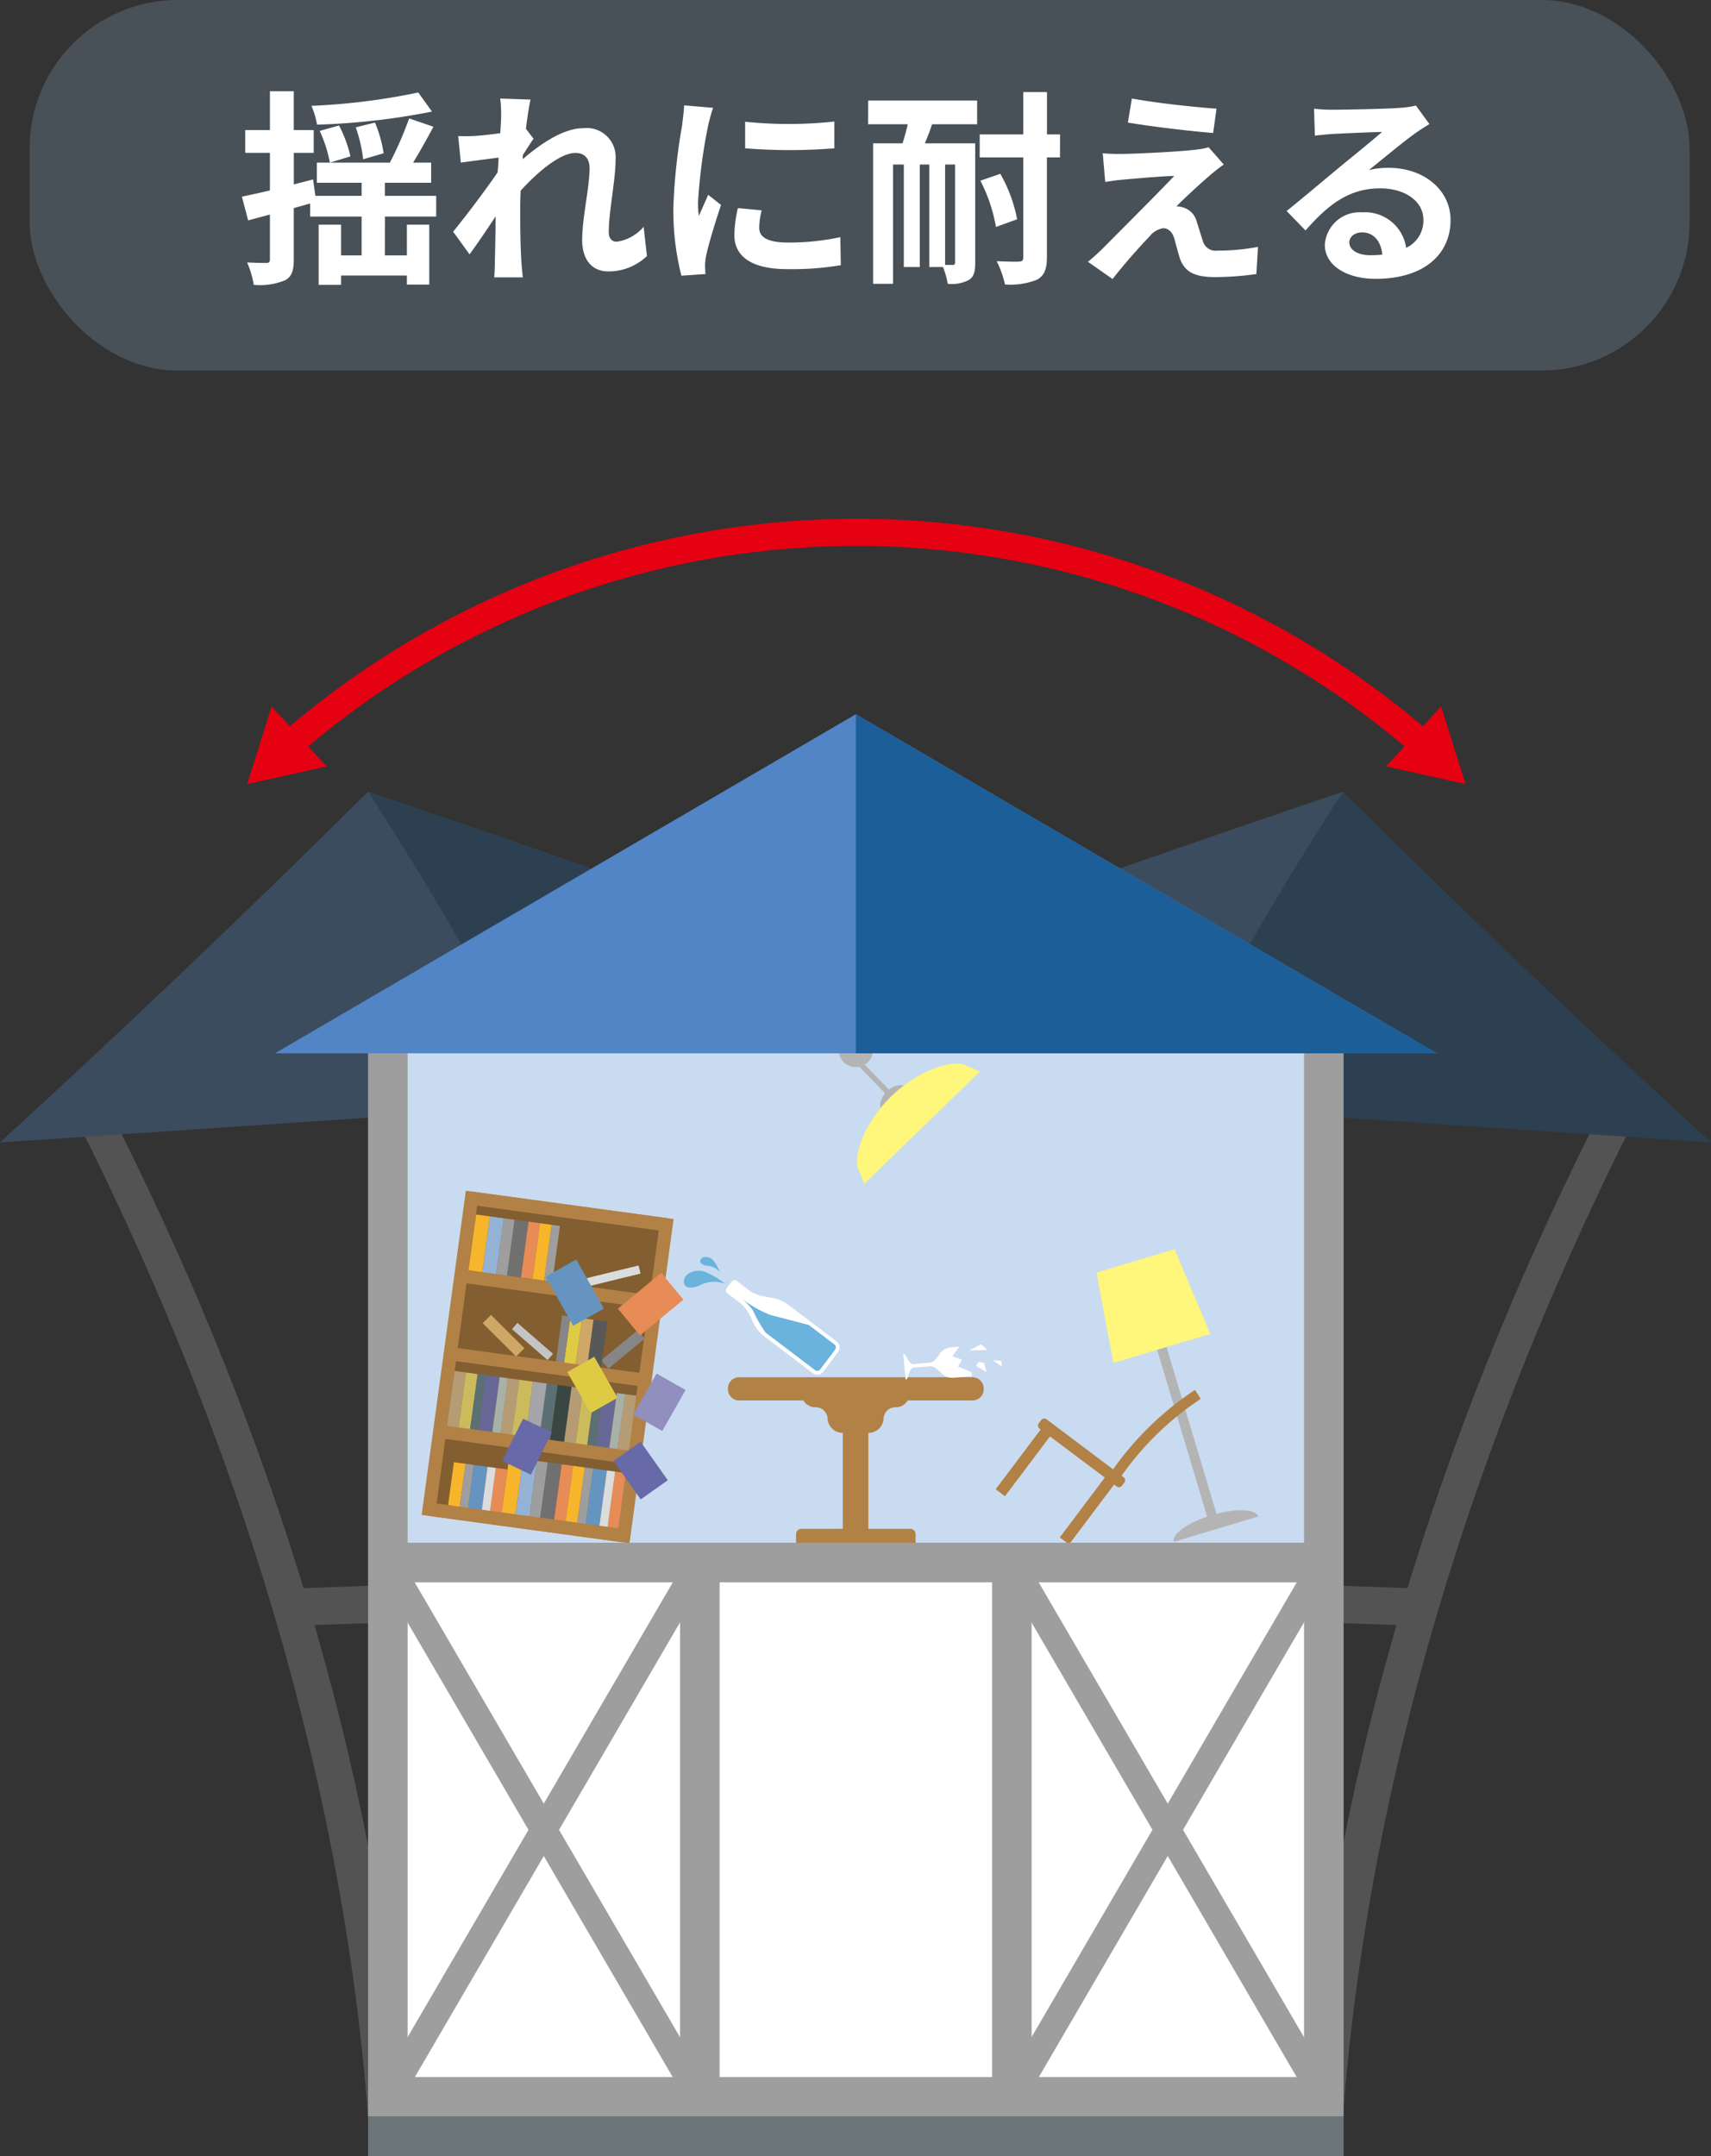 <svg xmlns="http://www.w3.org/2000/svg" xmlns:xlink="http://www.w3.org/1999/xlink" width="115.444" height="145.475" viewBox="0 0 115.444 145.475">
  <rect x="0" y="0" width="115.444" height="145.475" fill="#333333" stroke="none"/>
  <defs>
    <clipPath id="clip-path">
      <rect id="Rectangle_12707" data-name="Rectangle 12707" width="115.444" height="110.475" fill="none"/>
    </clipPath>
    <clipPath id="clip-path-3">
      <rect id="Rectangle_12638" data-name="Rectangle 12638" width="90.24" height="89.385" fill="none"/>
    </clipPath>
  </defs>
  <g id="Group_75342" data-name="Group 75342" transform="translate(-210 -1548)">
    <g id="Group_75341" data-name="Group 75341">
      <g id="Group_58034" data-name="Group 58034" transform="translate(-444 -380)">
        <g id="Group_58033" data-name="Group 58033" transform="translate(654 1963)">
          <g id="Group_58032" data-name="Group 58032" clip-path="url(#clip-path)">
            <g id="Group_58029" data-name="Group 58029">
              <g id="Group_58028" data-name="Group 58028" clip-path="url(#clip-path)">
                <g id="Group_58024" data-name="Group 58024" transform="translate(25.204 18.417)" opacity="0.3">
                  <g id="Group_58023" data-name="Group 58023">
                    <g id="Group_58022" data-name="Group 58022" clip-path="url(#clip-path-3)">
                      <path id="Path_354743" data-name="Path 354743" d="M63.744,57.7q33.583,2.356,64.411,4.515c-11.743,22.756-18.782,46.343-20.49,68.873H42.258C43.618,107.08,51,81.937,63.744,57.7m60.711,6.784-59.269-4c-11.44,22.511-18.263,45.738-19.939,68.054l60.12.144c1.93-21.049,8.46-42.954,19.088-64.195" transform="translate(-42.258 -41.704)" fill="#9e9e9f"/>
                      <path id="Path_354744" data-name="Path 354744" d="M54.835,119.929l62.771,2.083q.36-1.242.74-2.486l-62.736-2.24q-.4,1.323-.775,2.643" transform="translate(-47.334 -65.75)" fill="#9e9e9f"/>
                      <path id="Path_354745" data-name="Path 354745" d="M64.67,49.374l76.872,5.165q-12.8-11.716-24.828-23.66-25.983,8.806-52.045,18.5" transform="translate(-51.303 -30.879)" fill="#1c5e98"/>
                      <path id="Path_354746" data-name="Path 354746" d="M64.67,49.374l39.889,2.68a221.26,221.26,0,0,1,12.155-21.176q-25.983,8.806-52.045,18.5" transform="translate(-51.303 -30.879)" fill="#5185c5"/>
                    </g>
                  </g>
                </g>
                <g id="Group_58027" data-name="Group 58027" transform="translate(0 18.417)" opacity="0.3">
                  <g id="Group_58026" data-name="Group 58026">
                    <g id="Group_58025" data-name="Group 58025" clip-path="url(#clip-path-3)">
                      <path id="Path_354747" data-name="Path 354747" d="M93.178,131.089H27.772c-1.709-22.529-8.748-46.117-20.49-68.872L71.692,57.7c12.742,24.235,20.126,49.379,21.486,73.387M30.07,128.68l60.12-.144c-1.675-22.316-8.5-45.543-19.938-68.053l-59.269,4C21.609,85.727,28.139,107.632,30.07,128.68" transform="translate(-2.939 -41.704)" fill="#9e9e9f"/>
                      <path id="Path_354748" data-name="Path 354748" d="M95.749,119.929l-62.771,2.083q-.36-1.242-.74-2.486l62.736-2.24q.4,1.323.775,2.643" transform="translate(-13.011 -65.75)" fill="#9e9e9f"/>
                      <path id="Path_354749" data-name="Path 354749" d="M76.873,49.374,0,54.539q12.8-11.716,24.828-23.66,25.984,8.806,52.045,18.5" transform="translate(0 -30.879)" fill="#5185c5"/>
                      <path id="Path_354750" data-name="Path 354750" d="M93.672,49.374l-39.889,2.68A220.882,220.882,0,0,0,41.627,30.879q25.984,8.806,52.045,18.5" transform="translate(-16.799 -30.879)" fill="#1c5e98"/>
                    </g>
                  </g>
                </g>
              </g>
            </g>
            <rect id="Rectangle_12641" data-name="Rectangle 12641" width="61.435" height="34.052" transform="translate(27.021 35.401)" fill="#c9dbf0"/>
            <rect id="Rectangle_12642" data-name="Rectangle 12642" width="61.435" height="34.049" transform="translate(27.021 71.311)" fill="#fff"/>
            <rect id="Rectangle_12643" data-name="Rectangle 12643" width="0.661" height="17.395" transform="translate(76.471 50.721) rotate(-16.684)" fill="#b4b4b5"/>
            <path id="Path_354751" data-name="Path 354751" d="M131.714,88.336,125.178,90.3l-1.14-6.095,5.273-1.582Z" transform="translate(-50.057 -33.343)" fill="#fff67c"/>
            <g id="Group_58031" data-name="Group 58031">
              <g id="Group_58030" data-name="Group 58030" clip-path="url(#clip-path)">
                <path id="Path_354752" data-name="Path 354752" d="M135.346,112.483c-1.573.471-2.72,1.28-2.562,1.8l5.694-1.709c-.157-.526-1.56-.568-3.132-.094" transform="translate(-53.582 -45.261)" fill="#b4b4b5"/>
                <path id="Path_354753" data-name="Path 354753" d="M126.469,99.137l-.383-.6a20.913,20.913,0,0,0-5.528,5.36l-4.492-3.379a.253.253,0,0,0-.354.05l-.168.224a.252.252,0,0,0,.05.353l.08.061-3.037,4.037.626.471,3.038-4.036L120,104.453l-3.037,4.039.626.472,3.038-4.039.173.131a.255.255,0,0,0,.354-.05l.168-.222a.254.254,0,0,0-.05-.354l-.14-.1a20.037,20.037,0,0,1,5.342-5.186" transform="translate(-45.457 -39.766)" fill="#b28146"/>
                <path id="Path_354754" data-name="Path 354754" d="M84.581,87.2a2.481,2.481,0,0,1-.9-.391l-.831-.63c-.222-.168-.339.029-.506.252l-.022.027c-.168.222-.325.388-.1.556l.833.631a2.513,2.513,0,0,1,.623.759l.339.7a2.523,2.523,0,0,0,.623.76l3.333,2.531a.5.5,0,0,0,.707-.1l1.006-1.327a.509.509,0,0,0-.1-.708l-3.335-2.53a2.493,2.493,0,0,0-.9-.392Z" transform="translate(-33.137 -34.754)" fill="#fff"/>
                <path id="Path_354755" data-name="Path 354755" d="M88.329,89.909,90.07,91.23a.255.255,0,0,1,.047.354l-1,1.328a.25.25,0,0,1-.167.1.245.245,0,0,1-.186-.049l-3.333-2.531a9.332,9.332,0,0,1-.864-1.512,4.548,4.548,0,0,0-.877-.89,7.422,7.422,0,0,0,2.1,1.224c.876.223,2.544.658,2.544.658" transform="translate(-33.773 -35.525)" fill="#6ab3dc"/>
                <path id="Path_354756" data-name="Path 354756" d="M98.85,97.107H83.109a.759.759,0,0,0-.757.757v.054a.76.76,0,0,0,.757.757h4.336a.922.922,0,0,0,.821.457.8.8,0,0,1,.809.81,1.033,1.033,0,0,0,.917.917H90.1v6.477H87.3a.355.355,0,0,0-.354.354v.63h8.063v-.63a.355.355,0,0,0-.354-.354H91.825V100.86h.108a1.032,1.032,0,0,0,.916-.917.8.8,0,0,1,.81-.81.922.922,0,0,0,.821-.457H98.85a.76.76,0,0,0,.757-.757v-.054a.759.759,0,0,0-.757-.757" transform="translate(-33.235 -39.189)" fill="#b28146"/>
                <path id="Path_354757" data-name="Path 354757" d="M99.217,63.37l-.258.251-3.052-3.146.259-.25Z" transform="translate(-38.705 -24.305)" fill="#b4b4b5"/>
                <path id="Path_354758" data-name="Path 354758" d="M94.871,60.142a1.161,1.161,0,0,0,2.321,0Z" transform="translate(-38.287 -24.271)" fill="#b4b4b5"/>
                <path id="Path_354759" data-name="Path 354759" d="M101.39,64.224c-.293-.3-.9-.184-1.363.262s-.6,1.053-.3,1.354Z" transform="translate(-40.183 -25.851)" fill="#b4b4b5"/>
                <path id="Path_354760" data-name="Path 354760" d="M105.243,62.166l-1.189-.517c-1.439-.168-3.391.827-4.78,2.174s-2.445,3.27-2.318,4.711l.481,1.205Z" transform="translate(-39.124 -24.872)" fill="#fff67c"/>
                <rect id="Rectangle_12644" data-name="Rectangle 12644" width="20.695" height="12.615" transform="matrix(0.135, -0.991, 0.991, 0.135, 29.306, 66.628)" fill="#8b6435"/>
                <rect id="Rectangle_12645" data-name="Rectangle 12645" width="20.294" height="12.371" transform="translate(29.454 66.446) rotate(-82.245)" fill="#825e31"/>
                <rect id="Rectangle_12646" data-name="Rectangle 12646" width="3.797" height="0.944" transform="translate(33.841 67.071) rotate(-82.193)" fill="#f7b52c"/>
                <rect id="Rectangle_12647" data-name="Rectangle 12647" width="3.797" height="0.943" transform="translate(34.781 67.2) rotate(-82.331)" fill="#94b2d6"/>
                <rect id="Rectangle_12648" data-name="Rectangle 12648" width="3.796" height="0.943" transform="translate(39.503 67.842) rotate(-82.259)" fill="#6694c0"/>
                <rect id="Rectangle_12649" data-name="Rectangle 12649" width="3.797" height="0.791" transform="translate(37.378 67.552) rotate(-82.2)" fill="#e78c56"/>
                <rect id="Rectangle_12650" data-name="Rectangle 12650" width="3.797" height="0.791" transform="translate(40.991 68.045) rotate(-82.2)" fill="#e78c56"/>
                <rect id="Rectangle_12651" data-name="Rectangle 12651" width="3.796" height="0.791" transform="translate(38.161 67.658) rotate(-82.194)" fill="#f7b52c"/>
                <rect id="Rectangle_12652" data-name="Rectangle 12652" width="3.798" height="0.739" transform="translate(35.712 67.325) rotate(-82.204)" fill="#9e9e9f"/>
                <rect id="Rectangle_12653" data-name="Rectangle 12653" width="3.796" height="0.561" transform="translate(38.946 67.766) rotate(-82.24)" fill="#9e9e9f"/>
                <rect id="Rectangle_12654" data-name="Rectangle 12654" width="3.796" height="0.562" transform="translate(40.437 67.969) rotate(-82.249)" fill="#dbdcdc"/>
                <rect id="Rectangle_12655" data-name="Rectangle 12655" width="3.798" height="0.942" transform="translate(36.445 67.426) rotate(-82.255)" fill="#717071"/>
                <rect id="Rectangle_12656" data-name="Rectangle 12656" width="2.954" height="0.943" transform="translate(31.568 66.761) rotate(-82.188)" fill="#6694c0"/>
                <rect id="Rectangle_12657" data-name="Rectangle 12657" width="2.955" height="0.791" transform="translate(33.058 66.964) rotate(-82.2)" fill="#e78c56"/>
                <rect id="Rectangle_12658" data-name="Rectangle 12658" width="2.955" height="0.791" transform="translate(30.228 66.579) rotate(-82.2)" fill="#f7b52c"/>
                <rect id="Rectangle_12659" data-name="Rectangle 12659" width="2.954" height="0.561" transform="matrix(0.135, -0.991, 0.991, 0.135, 31.013, 66.686)" fill="#9e9e9f"/>
                <rect id="Rectangle_12660" data-name="Rectangle 12660" width="2.954" height="0.561" transform="translate(32.506 66.889) rotate(-82.361)" fill="#dbdcdc"/>
                <rect id="Rectangle_12661" data-name="Rectangle 12661" width="3.797" height="0.943" transform="translate(34.514 61.849) rotate(-82.259)" fill="#ccbb5c"/>
                <rect id="Rectangle_12662" data-name="Rectangle 12662" width="3.796" height="0.943" transform="translate(35.446 61.975) rotate(-82.188)" fill="#a5a5ab"/>
                <rect id="Rectangle_12663" data-name="Rectangle 12663" width="3.796" height="0.943" transform="translate(40.173 62.619) rotate(-82.259)" fill="#676895"/>
                <rect id="Rectangle_12664" data-name="Rectangle 12664" width="3.797" height="0.791" transform="translate(38.047 62.33) rotate(-82.206)" fill="#b69c74"/>
                <rect id="Rectangle_12665" data-name="Rectangle 12665" width="3.796" height="0.791" transform="translate(41.667 62.824) rotate(-82.377)" fill="#b69c74"/>
                <rect id="Rectangle_12666" data-name="Rectangle 12666" width="3.796" height="0.792" transform="translate(38.831 62.436) rotate(-82.2)" fill="#ccbb5c"/>
                <rect id="Rectangle_12667" data-name="Rectangle 12667" width="3.796" height="0.738" transform="translate(36.385 62.103) rotate(-82.296)" fill="#5b7074"/>
                <rect id="Rectangle_12668" data-name="Rectangle 12668" width="3.796" height="0.561" transform="translate(39.617 62.544) rotate(-82.24)" fill="#5b7074"/>
                <rect id="Rectangle_12669" data-name="Rectangle 12669" width="3.796" height="0.561" transform="translate(41.103 62.745) rotate(-82.111)" fill="#a8b1a8"/>
                <rect id="Rectangle_12670" data-name="Rectangle 12670" width="3.797" height="0.943" transform="translate(37.115 62.203) rotate(-82.255)" fill="#394641"/>
                <rect id="Rectangle_12671" data-name="Rectangle 12671" width="3.796" height="0.943" transform="translate(32.269 61.542) rotate(-82.183)" fill="#676895"/>
                <rect id="Rectangle_12672" data-name="Rectangle 12672" width="3.797" height="0.791" transform="translate(30.142 61.253) rotate(-82.114)" fill="#b69c74"/>
                <rect id="Rectangle_12673" data-name="Rectangle 12673" width="3.796" height="0.792" transform="translate(33.759 61.745) rotate(-82.206)" fill="#b69c74"/>
                <rect id="Rectangle_12674" data-name="Rectangle 12674" width="3.796" height="0.791" transform="matrix(0.134, -0.991, 0.991, 0.134, 30.932, 61.361)" fill="#ccbb5c"/>
                <rect id="Rectangle_12675" data-name="Rectangle 12675" width="3.796" height="0.561" transform="matrix(0.135, -0.991, 0.991, 0.135, 31.714, 61.467)" fill="#5b7074"/>
                <rect id="Rectangle_12676" data-name="Rectangle 12676" width="3.796" height="0.561" transform="translate(33.209 61.671) rotate(-82.361)" fill="#a8b1a8"/>
                <rect id="Rectangle_12677" data-name="Rectangle 12677" width="3.184" height="0.791" transform="translate(38.842 57.09) rotate(-82.371)" fill="#cfa766"/>
                <rect id="Rectangle_12678" data-name="Rectangle 12678" width="0.792" height="3.188" transform="matrix(0.705, -0.709, 0.709, 0.705, 32.567, 54.274)" fill="#cfa766"/>
                <rect id="Rectangle_12679" data-name="Rectangle 12679" width="3.184" height="0.792" transform="translate(38.05 56.981) rotate(-82.12)" fill="#dfca43"/>
                <rect id="Rectangle_12680" data-name="Rectangle 12680" width="3.186" height="0.738" transform="translate(40.572 56.77) rotate(-39.527)" fill="#868687"/>
                <rect id="Rectangle_12681" data-name="Rectangle 12681" width="3.184" height="0.56" transform="matrix(0.133, -0.991, 0.991, 0.133, 37.501, 56.907)" fill="#868687"/>
                <path id="Path_354761" data-name="Path 354761" d="M60.313,93.472l.368-.423-2.4-2.086-.369.422Z" transform="translate(-23.369 -36.71)" fill="#c4c4c4"/>
                <path id="Path_354762" data-name="Path 354762" d="M66.432,93.76l.933.128.429-3.155-.933-.128Z" transform="translate(-26.81 -36.565)" fill="#595858"/>
                <path id="Path_354763" data-name="Path 354763" d="M61.725,99.793,47.7,97.883,50.682,76.01,64.7,77.92Zm-13.02-2.672,12.258,1.669L63.7,78.683,51.444,77.013Z" transform="translate(-19.251 -30.675)" fill="#b28146"/>
                <rect id="Rectangle_12682" data-name="Rectangle 12682" width="0.891" height="13.261" transform="matrix(0.135, -0.991, 0.991, 0.135, 31.751, 46.278)" fill="#b28146"/>
                <rect id="Rectangle_12683" data-name="Rectangle 12683" width="0.89" height="13.262" transform="translate(31.036 51.525) rotate(-82.241)" fill="#b28146"/>
                <rect id="Rectangle_12684" data-name="Rectangle 12684" width="0.89" height="13.261" transform="translate(30.322 56.773) rotate(-82.241)" fill="#b28146"/>
                <rect id="Rectangle_12685" data-name="Rectangle 12685" width="0.89" height="13.261" transform="translate(29.607 62.019) rotate(-82.246)" fill="#b28146"/>
                <rect id="Rectangle_12686" data-name="Rectangle 12686" width="0.89" height="13.261" transform="matrix(0.135, -0.991, 0.991, 0.135, 28.892, 67.268)" fill="#b28146"/>
                <rect id="Rectangle_12687" data-name="Rectangle 12687" width="3.797" height="0.944" transform="translate(31.607 50.703) rotate(-82.188)" fill="#f7b52c"/>
                <rect id="Rectangle_12688" data-name="Rectangle 12688" width="3.797" height="0.943" transform="translate(32.544 50.832) rotate(-82.259)" fill="#94b2d6"/>
                <path id="Path_354764" data-name="Path 354764" d="M60.22,79.618l-.784-.109-.513,3.762.784.109Z" transform="translate(-23.78 -32.088)" fill="#e78c56"/>
                <rect id="Rectangle_12689" data-name="Rectangle 12689" width="3.797" height="0.791" transform="translate(35.93 51.293) rotate(-82.286)" fill="#f7b52c"/>
                <rect id="Rectangle_12690" data-name="Rectangle 12690" width="3.797" height="0.739" transform="matrix(0.135, -0.991, 0.991, 0.135, 33.478, 50.959)" fill="#9e9e9f"/>
                <rect id="Rectangle_12691" data-name="Rectangle 12691" width="3.797" height="0.561" transform="matrix(0.135, -0.991, 0.991, 0.135, 36.712, 51.399)" fill="#9e9e9f"/>
                <rect id="Rectangle_12692" data-name="Rectangle 12692" width="3.797" height="0.561" transform="matrix(0.972, -0.237, 0.237, 0.972, 39.396, 51.279)" fill="#dbdcdc"/>
                <rect id="Rectangle_12693" data-name="Rectangle 12693" width="3.797" height="0.942" transform="translate(34.212 51.059) rotate(-82.29)" fill="#717071"/>
                <path id="Path_354765" data-name="Path 354765" d="M107.459,130.155H41.637V55.387h65.822Zm-63.151-2.67h60.481V58.058H44.308Z" transform="translate(-16.803 -22.352)" fill="#9e9e9f"/>
                <rect id="Rectangle_12694" data-name="Rectangle 12694" width="1.781" height="41.744" transform="matrix(0.864, -0.504, 0.504, 0.864, 25.4, 70.869)" fill="#9e9e9f"/>
                <rect id="Rectangle_12695" data-name="Rectangle 12695" width="41.744" height="1.781" transform="translate(25.411 106.025) rotate(-59.75)" fill="#9e9e9f"/>
                <rect id="Rectangle_12696" data-name="Rectangle 12696" width="1.781" height="41.744" transform="matrix(0.864, -0.504, 0.504, 0.864, 67.501, 70.869)" fill="#9e9e9f"/>
                <rect id="Rectangle_12697" data-name="Rectangle 12697" width="41.744" height="1.781" transform="translate(67.511 106.025) rotate(-59.75)" fill="#9e9e9f"/>
                <rect id="Rectangle_12698" data-name="Rectangle 12698" width="2.671" height="36.049" transform="translate(45.884 70.419)" fill="#9e9e9f"/>
                <rect id="Rectangle_12699" data-name="Rectangle 12699" width="2.671" height="36.049" transform="translate(66.935 70.419)" fill="#9e9e9f"/>
                <rect id="Rectangle_12700" data-name="Rectangle 12700" width="63.151" height="2.671" transform="translate(26.169 69.084)" fill="#9e9e9f"/>
                <rect id="Rectangle_12701" data-name="Rectangle 12701" width="65.822" height="2.672" transform="translate(24.834 107.803)" fill="#6c767a"/>
                <path id="Path_354766" data-name="Path 354766" d="M109.49,44.986H31.108L70.3,22.11Z" transform="translate(-12.554 -8.923)" fill="#5185c5"/>
                <path id="Path_354767" data-name="Path 354767" d="M136.008,44.986H96.817V22.11Z" transform="translate(-39.072 -8.923)" fill="#1c5e98"/>
                <path id="Path_354768" data-name="Path 354768" d="M108.223,15.891a57.34,57.34,0,0,0-75.22,0l-1.208-1.382a59.181,59.181,0,0,1,77.636,0Z" transform="translate(-12.831 0)" fill="#e50012"/>
                <path id="Path_354769" data-name="Path 354769" d="M33.326,25.274l-5.36,1.193,1.645-5.239Z" transform="translate(-11.286 -8.567)" fill="#e50012"/>
                <path id="Path_354770" data-name="Path 354770" d="M156.8,25.274l5.36,1.194-1.645-5.239Z" transform="translate(-63.281 -8.567)" fill="#e50012"/>
                <path id="Path_354771" data-name="Path 354771" d="M105.877,94.981l.268-.46-.652-.231.48-.652-.589.051a1.023,1.023,0,0,0-.839.617l0-.037c-.151.18-.311.432-.561.454l-1.163.1c-.153.013-.385-.4-.438-.519s-.113-.172-.2-.164l.066.748.02.221.066.748c.084-.006.134-.067.163-.2s.187-.574.34-.589l1.164-.1c.249-.022.45.2.63.35l0-.039a1.022,1.022,0,0,0,.935.462l1.235-.109-.024-.27Z" transform="translate(-41.238 -37.789)" fill="#fff"/>
                <path id="Path_354772" data-name="Path 354772" d="M109.663,93.8l.768-.422.46.385Z" transform="translate(-44.256 -37.685)" fill="#fff"/>
                <path id="Path_354773" data-name="Path 354773" d="M110.588,95.374l.384.077.153.614-.69-.423Z" transform="translate(-44.568 -38.49)" fill="#fff"/>
                <path id="Path_354774" data-name="Path 354774" d="M112.3,95.183l.576.038.039.383Z" transform="translate(-45.321 -38.413)" fill="#fff"/>
                <rect id="Rectangle_12702" data-name="Rectangle 12702" width="2.24" height="3.18" transform="translate(41.392 63.565) rotate(-35.289)" fill="#6869a8"/>
                <path id="Path_354775" data-name="Path 354775" d="M56.813,104.645l1.935.932,1.406-2.854-1.935-.93Z" transform="translate(-22.928 -41.08)" fill="#6869a8"/>
                <path id="Path_354776" data-name="Path 354776" d="M71.635,99.459l1.957,1.11,1.576-2.764-1.958-1.111Z" transform="translate(-28.91 -39.023)" fill="#908fbe"/>
                <rect id="Rectangle_12703" data-name="Rectangle 12703" width="2.093" height="3.185" transform="matrix(0.869, -0.494, 0.494, 0.869, 38.275, 57.569)" fill="#dfca43"/>
                <rect id="Rectangle_12704" data-name="Rectangle 12704" width="2.372" height="3.798" transform="translate(36.812 51.137) rotate(-29.362)" fill="#6694c0"/>
                <rect id="Rectangle_12705" data-name="Rectangle 12705" width="3.796" height="2.347" transform="matrix(0.771, -0.637, 0.637, 0.771, 41.688, 53.291)" fill="#e78c56"/>
                <path id="Path_354777" data-name="Path 354777" d="M80.163,85.954a5.3,5.3,0,0,0-1.434-.842c-.632-.187-1.39.159-1.365.691s.63.43,1.088.238a2.02,2.02,0,0,1,1.71-.086" transform="translate(-31.222 -34.328)" fill="#6ab3dc"/>
                <path id="Path_354778" data-name="Path 354778" d="M80.541,84.547a2.986,2.986,0,0,0-.446-.815c-.249-.27-.712-.32-.852-.059s.18.388.453.426a1.125,1.125,0,0,1,.845.447" transform="translate(-31.966 -33.699)" fill="#6ab3dc"/>
              </g>
            </g>
          </g>
        </g>
      </g>
      <rect id="Rectangle_11911" data-name="Rectangle 11911" width="112" height="25" rx="10" transform="translate(212 1548)" fill="#485058"/>
    </g>
    <path id="Path_361438" data-name="Path 361438" d="M12.222-11.76a44.149,44.149,0,0,1-7.21.9A5.307,5.307,0,0,1,5.39-9.59a46.68,46.68,0,0,0,7.756-.882Zm-2.338,4.1A8.539,8.539,0,0,0,9.3-9.73l-1.3.322a9.3,9.3,0,0,1,.5,2.156ZM5.572-9.17a9.413,9.413,0,0,1,.686,2.142l1.386-.42a8.5,8.5,0,0,0-.77-2.086Zm4.4,5.782h3.458v-1.4H9.968V-5.67H13.09V-7.028H11.872c.448-.728.938-1.61,1.372-2.422l-1.638-.56a24.076,24.076,0,0,1-1.3,2.982H5.376V-5.67H8.4v.882H5.278L5.124-5.894l-1.3.336V-7.686H5.166v-1.54H3.822v-2.618H2.212v2.618H.546v1.54H2.212v2.534c-.7.168-1.358.308-1.89.42l.42,1.6,1.47-.392v3c0,.2-.056.266-.252.266S1.2-.266.672-.294A6.2,6.2,0,0,1,1.12,1.218,4.477,4.477,0,0,0,3.234.91c.448-.238.588-.644.588-1.442v-3.43L4.928-4.27v.882H8.4V-.77H7.014V-2.842H5.5v4.06H7.014V.588h4.438V1.2h1.512V-2.842H11.452V-.77H9.968Zm7.84-6.706c0,.154-.028.546-.056,1.078-.6.084-1.218.154-1.624.182a12.029,12.029,0,0,1-1.218.014l.182,1.792c.784-.112,1.862-.252,2.548-.336-.014.336-.042.672-.07.994-.8,1.176-2.2,3.024-3,4L15.68-.84c.49-.658,1.176-1.68,1.764-2.562-.014,1.176-.028,1.988-.056,3.08,0,.224-.014.714-.042,1.036h1.932c-.042-.322-.084-.826-.1-1.078C19.1-1.68,19.1-2.856,19.1-4c0-.364.014-.742.028-1.134,1.148-1.26,2.66-2.548,3.7-2.548.588,0,.952.35.952,1.036,0,1.274-.5,3.332-.5,4.844,0,1.358.7,2.114,1.75,2.114A3.731,3.731,0,0,0,27.65-.728L27.426-2.7a2.9,2.9,0,0,1-1.82,1.008c-.35,0-.532-.266-.532-.63,0-1.442.462-3.5.462-4.956a1.956,1.956,0,0,0-2.2-2.072c-1.358,0-2.968,1.134-4.074,2.1.014-.112.014-.21.028-.308.238-.364.518-.826.714-1.078l-.518-.672c.1-.868.224-1.582.308-1.974l-2.044-.07A7.73,7.73,0,0,1,17.808-10.094Zm16.464.308v1.792a37.575,37.575,0,0,0,6.02,0V-9.8A28.788,28.788,0,0,1,34.272-9.786Zm1.12,5.978-1.61-.154a8.553,8.553,0,0,0-.238,1.82c0,1.442,1.162,2.3,3.57,2.3a19.827,19.827,0,0,0,3.612-.266L40.7-2a16.549,16.549,0,0,1-3.514.364c-1.428,0-1.96-.378-1.96-.994A4.752,4.752,0,0,1,35.392-3.808Zm-3.276-6.916-1.96-.168c-.014.448-.1.98-.14,1.372a39.038,39.038,0,0,0-.588,5.544A17.9,17.9,0,0,0,29.974.6L31.6.49c-.014-.2-.028-.42-.028-.574a4.225,4.225,0,0,1,.07-.658c.154-.742.616-2.268,1.008-3.43l-.868-.686c-.2.462-.42.952-.63,1.428a6.754,6.754,0,0,1-.056-.91,37.132,37.132,0,0,1,.672-5.138C31.822-9.73,32-10.43,32.116-10.724ZM48.44-.294c0,.126-.042.168-.154.168h-.518V-6.9h.672ZM42.574-9.618h2.674c-.1.448-.224.882-.35,1.288H42.91V1.148h1.344V-6.9h.728V.014H46.06V-6.9H46.7V.014h.924a5.6,5.6,0,0,1,.322,1.134A2.511,2.511,0,0,0,49.35.9c.364-.21.448-.574.448-1.176V-8.33H46.4c.168-.392.336-.826.49-1.288h3.038v-1.6h-7.35ZM50.148-5.81A10.933,10.933,0,0,1,51.2-2.688l1.428-.518a9.963,9.963,0,0,0-1.134-3.066Zm5.376-3.122h-.882v-2.856h-1.6v2.856h-2.94v1.554h2.94V-.644c0,.224-.07.28-.294.294s-.84,0-1.5-.028a6.791,6.791,0,0,1,.56,1.568,4.828,4.828,0,0,0,2.17-.322c.476-.28.658-.686.658-1.512V-7.378h.882Zm4.844-2.422L60.1-9.73c1.666.28,4.284.588,5.754.7l.224-1.638C64.624-10.766,61.936-11.06,60.368-11.354ZM66.57-6.9,65.548-8.064a4.487,4.487,0,0,1-.8.154c-1.162.154-4.34.294-5,.294a12.391,12.391,0,0,1-1.344-.042l.168,1.932c.294-.042.714-.112,1.2-.154.8-.07,2.478-.224,3.458-.252-1.274,1.344-4.144,4.2-4.858,4.928-.378.364-.714.658-.966.868L59.066.826c.966-1.232,2.016-2.38,2.492-2.87a1.486,1.486,0,0,1,.924-.56c.28,0,.588.182.742.672.1.35.266,1.008.406,1.428.35.91,1.064,1.2,2.394,1.2A20.445,20.445,0,0,0,68.768.49l.112-1.834a14.438,14.438,0,0,1-2.744.252.89.89,0,0,1-.98-.658c-.126-.364-.28-.9-.406-1.274a1.329,1.329,0,0,0-.84-.952,1.537,1.537,0,0,0-.532-.1c.336-.364,1.638-1.568,2.282-2.114C65.912-6.4,66.206-6.65,66.57-6.9Zm8.47,5.25c0-.35.336-.672.868-.672.756,0,1.274.588,1.358,1.5a7.309,7.309,0,0,1-.812.042C75.614-.784,75.04-1.134,75.04-1.652Zm-2.38-9.016.056,1.82c.322-.042.77-.084,1.148-.112.742-.042,2.674-.126,3.388-.14-.686.6-2.142,1.778-2.926,2.422-.826.686-2.52,2.114-3.514,2.912L72.086-2.45c1.5-1.708,2.9-2.842,5.04-2.842,1.652,0,2.912.854,2.912,2.114a2.029,2.029,0,0,1-1.162,1.9,2.8,2.8,0,0,0-2.982-2.394,2.346,2.346,0,0,0-2.506,2.184c0,1.4,1.47,2.3,3.416,2.3,3.388,0,5.068-1.75,5.068-3.962,0-2.044-1.806-3.528-4.186-3.528a5.469,5.469,0,0,0-1.33.154c.882-.7,2.352-1.932,3.108-2.464.322-.238.658-.434.98-.644l-.91-1.246a6.117,6.117,0,0,1-1.064.154c-.8.07-3.794.126-4.536.126A9.715,9.715,0,0,1,72.66-10.668Z" transform="translate(226 1566)" fill="#fff"/>
  </g>
</svg>
